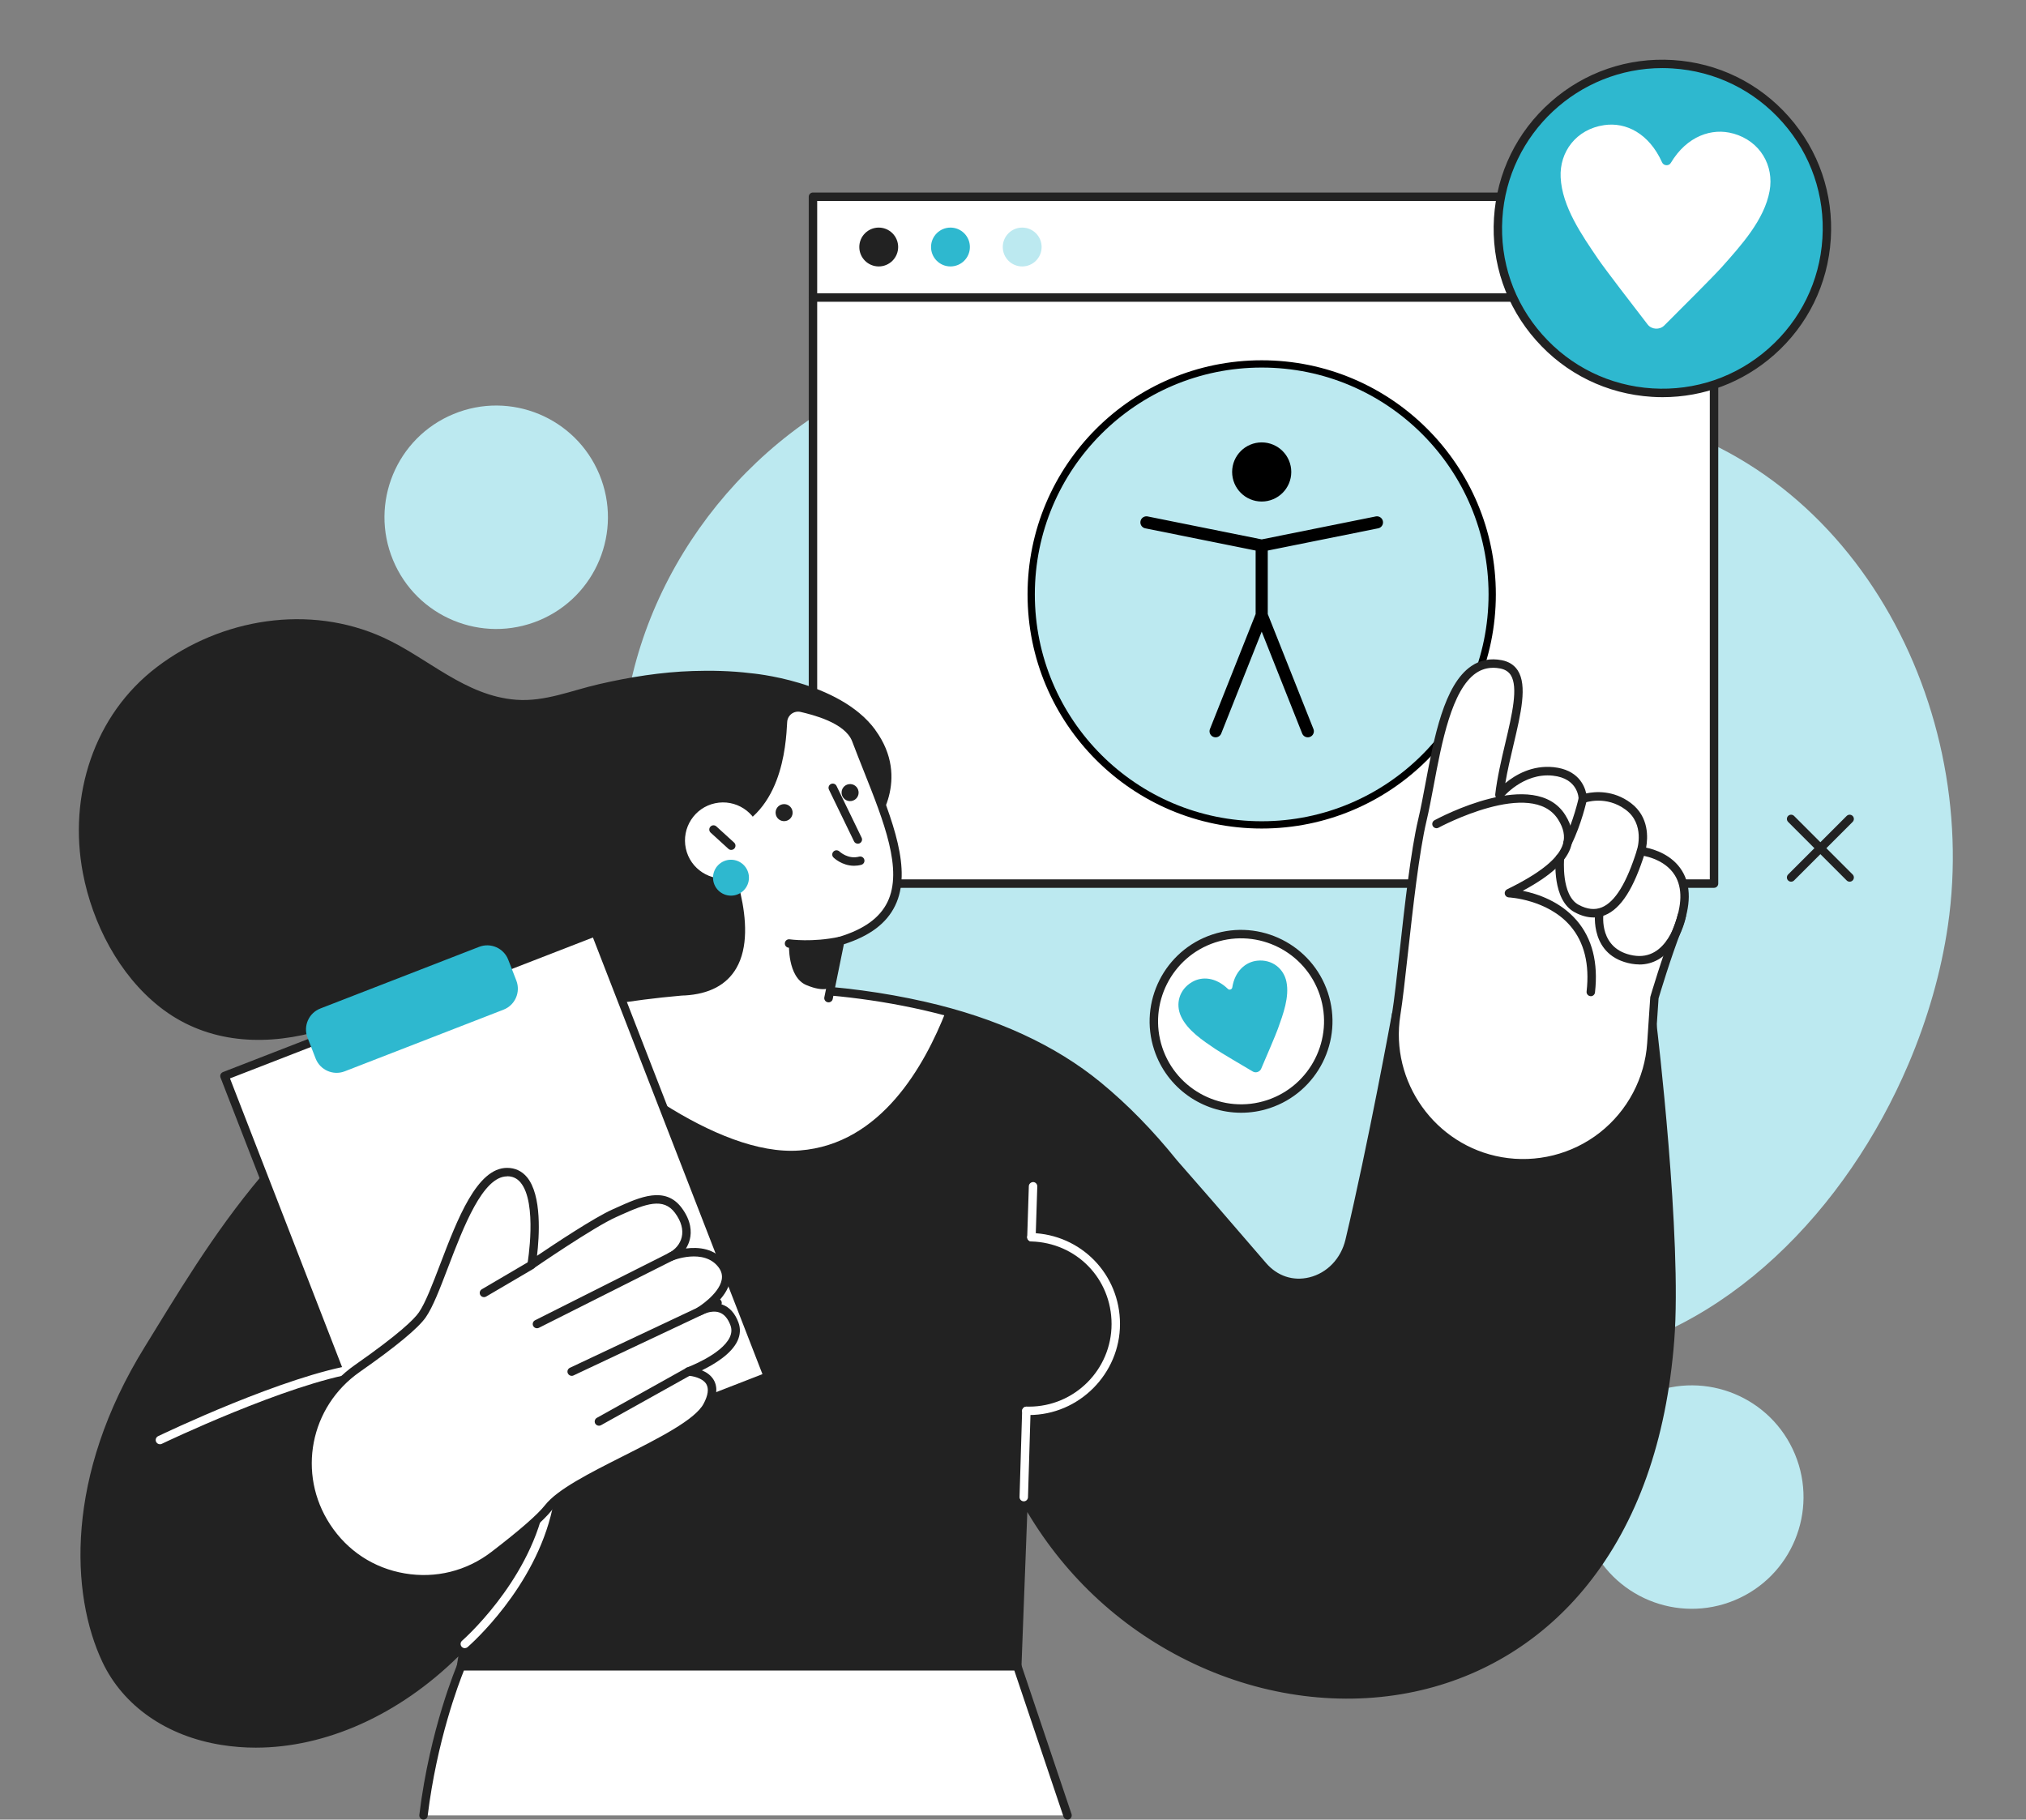 <svg width="334" height="300" viewBox="0 0 334 300" fill="none" xmlns="http://www.w3.org/2000/svg">
<rect x="0" y="0" width="334" height="300" fill="#808080" stroke="none"/>
<g clip-path="url(#clip0_2269_152)">
<path d="M285.951 263.839C295.348 259.947 299.81 249.174 295.918 239.777C292.026 230.381 281.253 225.918 271.856 229.81C262.459 233.703 257.997 244.476 261.889 253.872C265.782 263.269 276.555 267.731 285.951 263.839Z" fill="#BCE9F0"/>
<path d="M314.593 175.505C317.796 167.987 320.023 160.199 321.128 152.587C326.577 115.003 304.206 73.845 264.663 67.784C260.607 67.162 256.504 66.902 252.401 66.967C239.35 67.162 222.559 70.977 210.111 65.723C188.214 56.487 164.6 53.312 142.498 63.931C119.302 75.079 102.863 99.446 102.491 125.334C101.702 180.731 167.041 223.049 216.896 224.915C231.006 225.444 245.31 226.326 259.335 224.154C284.555 220.246 304.466 199.249 314.593 175.505Z" fill="#BCE9F0"/>
<path d="M282.569 32.436H134.023V145.681H282.569V32.436Z" fill="white"/>
<path d="M208 136C228.987 136 246 118.987 246 98C246 77.013 228.987 60 208 60C187.013 60 170 77.013 170 98C170 118.987 187.013 136 208 136Z" fill="#BCE9F0" stroke="black" stroke-width="1.2" stroke-linecap="round" stroke-linejoin="round"/>
<path d="M189 86.125L208 89.951M208 89.951L227 86.125M208 89.951V101.431M208 101.431L200.4 120.562M208 101.431L215.6 120.562" stroke="black" stroke-width="2" stroke-linecap="round" stroke-linejoin="round"/>
<path d="M208 80.188C206.689 80.188 205.625 79.124 205.625 77.812C205.625 76.501 206.689 75.438 208 75.438C209.311 75.438 210.375 76.501 210.375 77.812C210.375 79.124 209.311 80.188 208 80.188Z" fill="black" stroke="black" stroke-width="5" stroke-linecap="round" stroke-linejoin="round"/>
<path d="M282.569 32.436H134.023V49.052H282.569V32.436Z" fill="white"/>
<path d="M282.569 146.377H134.023C133.643 146.377 133.327 146.062 133.327 145.681V32.436C133.327 32.056 133.643 31.74 134.023 31.74H282.569C282.949 31.74 283.265 32.056 283.265 32.436V145.681C283.265 146.062 282.949 146.377 282.569 146.377ZM134.72 144.985H281.873V33.133H134.72V144.985Z" fill="#222222"/>
<path d="M282.569 49.748H134.023C133.643 49.748 133.327 49.432 133.327 49.052C133.327 48.671 133.643 48.356 134.023 48.356H282.569C282.949 48.356 283.265 48.671 283.265 49.052C283.265 49.432 282.949 49.748 282.569 49.748Z" fill="#222222"/>
<path d="M144.864 43.928C146.633 43.928 148.067 42.494 148.067 40.726C148.067 38.957 146.633 37.523 144.864 37.523C143.096 37.523 141.662 38.957 141.662 40.726C141.662 42.494 143.096 43.928 144.864 43.928Z" fill="#222222"/>
<path d="M168.517 43.928C170.285 43.928 171.719 42.494 171.719 40.726C171.719 38.957 170.285 37.523 168.517 37.523C166.748 37.523 165.314 38.957 165.314 40.726C165.314 42.494 166.748 43.928 168.517 43.928Z" fill="#BCE9F0"/>
<path d="M156.691 43.928C158.459 43.928 159.893 42.494 159.893 40.726C159.893 38.957 158.459 37.523 156.691 37.523C154.922 37.523 153.488 38.957 153.488 40.726C153.488 42.494 154.922 43.928 156.691 43.928Z" fill="#2EB8CF"/>
<path d="M144.317 120.359C138.349 112.19 123.757 110.993 123.757 110.993C120.452 110.584 117.129 110.538 114.233 110.631C109.016 110.798 103.846 111.624 98.769 112.794C94.183 113.843 89.858 115.718 85.133 115.374C76.667 114.752 70.559 108.468 63.208 105.117C50.992 99.548 36.447 101.943 25.893 109.953C15.432 117.89 11.245 131.256 13.668 143.954C15.246 152.253 19.599 160.7 26.311 166C33.616 171.764 42.675 172.525 51.494 170.279C57.184 168.831 62.549 166.418 68.007 164.32C72.379 162.64 76.983 160.421 81.791 160.96C86.664 161.507 89.978 165.499 94.146 167.606C99.279 170.205 105.303 170.437 110.808 168.998C121.13 166.306 129.818 158.936 135.137 149.812C137.829 145.189 140.474 138.701 141.291 132.333L144.308 136C144.308 136 150.276 128.537 144.308 120.368L144.317 120.359Z" fill="#222222"/>
<path d="M230.179 167.262C230.179 167.262 226.29 188.612 222.502 204.559C220.887 211.372 212.774 213.99 208.198 208.68C202.777 202.387 196.827 195.499 193.523 191.759C189.791 187.127 185.67 182.81 181.047 179.014C172.814 172.247 162.687 168.191 152.374 165.852C128.853 160.496 103.075 162.825 79.582 169.657C50.296 178.169 35.389 204.782 24.463 222.409C11.357 243.573 12.461 263.038 17.52 273.731C25.735 291.098 55.104 293.79 76.621 271.03L76.008 274.715H167.709L168.767 246.831C194.256 293.632 269.638 294.096 275.328 220.933C276.646 203.983 272.432 169.063 272.432 169.063L230.17 167.272L230.179 167.262Z" fill="#222222"/>
<path d="M152.383 165.861C132.501 161.34 111.012 162.306 90.647 166.826C99.455 175.756 118.085 190.747 131.851 189.679C145.292 188.64 152.439 175.607 155.938 166.743C154.76 166.427 153.572 166.13 152.374 165.861H152.383Z" fill="white"/>
<path d="M289.303 60.032C301.686 51.603 304.893 34.731 296.464 22.348C288.036 9.965 271.164 6.759 258.781 15.187C246.397 23.615 243.191 40.487 251.619 52.87C260.048 65.254 276.919 68.46 289.303 60.032Z" fill="#2EB8CF"/>
<path d="M274.094 65.482C273.499 65.482 272.915 65.463 272.321 65.426C264.904 64.962 258.109 61.639 253.199 56.069C248.279 50.5 245.829 43.343 246.293 35.926C246.757 28.51 250.08 21.715 255.65 16.805C261.219 11.885 268.376 9.435 275.792 9.899C283.209 10.363 290.004 13.686 294.914 19.256C299.834 24.825 302.284 31.982 301.82 39.398C301.356 46.815 298.033 53.609 292.463 58.52C287.339 63.04 280.87 65.482 274.094 65.482ZM274.038 11.226C260.207 11.226 248.549 22.022 247.676 36.01C247.23 43.056 249.56 49.85 254.239 55.141C258.908 60.432 265.359 63.597 272.404 64.034C279.45 64.47 286.244 62.149 291.544 57.471C296.835 52.802 300.001 46.351 300.437 39.305C300.883 32.26 298.553 25.465 293.874 20.174C289.205 14.883 282.754 11.718 275.709 11.282C275.152 11.245 274.595 11.226 274.038 11.226Z" fill="#222222"/>
<path d="M285.743 22.022C282.253 21.028 278.103 22.402 275.439 26.867C275.124 27.405 274.27 27.35 274.01 26.783C271.866 22.003 268.06 20.1 264.458 20.629C259.836 21.307 257.079 25.048 257.283 29.243C257.515 34.061 260.755 38.73 263.465 42.712C264.57 44.336 269.313 50.509 271.624 53.498C272.274 54.343 273.592 54.426 274.353 53.674C277.027 51.01 282.54 45.506 283.849 44.039C287.051 40.438 290.876 36.233 291.73 31.49C292.482 27.35 290.235 23.284 285.743 22.012V22.022Z" fill="white"/>
<path d="M42.174 288.137C40.271 288.137 38.386 287.989 36.52 287.692C27.47 286.253 20.314 281.268 16.889 274.028C11.616 262.871 10.679 243.35 23.878 222.038C24.5 221.035 25.131 220.014 25.771 218.956C36.632 201.282 51.502 177.083 79.386 168.98C97.403 163.745 124.712 158.834 152.522 165.165C164.246 167.829 173.983 172.312 181.483 178.476C185.911 182.124 190.023 186.319 194.051 191.322C196.817 194.45 201.756 200.141 208.708 208.225C210.565 210.388 213.173 211.252 215.846 210.602C218.779 209.887 221.063 207.511 221.806 204.392C225.546 188.649 229.436 167.346 229.473 167.133C229.538 166.789 229.835 166.548 230.187 166.566L272.45 168.358C272.793 168.376 273.072 168.627 273.109 168.97C273.156 169.323 277.323 204.15 276.014 220.979C274.733 237.493 269.916 251.054 261.701 261.293C254.396 270.399 244.556 276.488 233.232 278.901C221.397 281.426 208.457 279.792 196.799 274.288C185.316 268.876 175.877 260.262 169.36 249.291L168.395 274.743C168.376 275.114 168.07 275.411 167.699 275.411H75.998C75.794 275.411 75.599 275.318 75.469 275.17C75.339 275.012 75.284 274.808 75.311 274.604L75.562 273.1C65.751 282.763 53.702 288.137 42.164 288.137H42.174ZM124.953 163.587C107.549 163.587 91.639 166.891 79.786 170.335C52.412 178.29 37.709 202.22 26.969 219.698C26.319 220.747 25.688 221.778 25.066 222.78C12.164 243.61 13.036 262.611 18.16 273.443C21.381 280.266 28.157 284.963 36.753 286.327C50.063 288.453 64.785 282.559 76.128 270.566C76.342 270.343 76.667 270.287 76.945 270.417C77.224 270.556 77.372 270.853 77.326 271.151L76.852 274.028H167.067L168.098 246.812C168.107 246.497 168.33 246.237 168.636 246.162C168.943 246.088 169.258 246.227 169.407 246.506C182.225 270.046 208.365 282.809 232.981 277.555C257.069 272.404 272.264 251.75 274.668 220.887C275.875 205.394 272.385 174.391 271.837 169.741L230.772 167.996C230.113 171.569 226.595 190.431 223.198 204.735C222.335 208.365 219.661 211.14 216.218 211.976C213.062 212.746 209.878 211.688 207.696 209.154C200.744 201.078 195.815 195.388 193.03 192.241C189.039 187.294 184.992 183.154 180.638 179.571C173.305 173.547 163.754 169.165 152.253 166.548C142.998 164.441 133.8 163.596 124.981 163.596L124.953 163.587Z" fill="#222222"/>
<path d="M167.718 274.724H76.018C76.018 274.724 71.553 285.037 69.817 299.304H175.989L167.718 274.724Z" fill="white"/>
<path d="M175.988 300C175.701 300 175.432 299.814 175.329 299.527L167.217 275.42H76.482C75.646 277.49 72.017 286.986 70.504 299.388C70.458 299.768 70.114 300.037 69.734 299.991C69.353 299.944 69.084 299.601 69.13 299.22C70.857 285.018 75.34 274.557 75.377 274.446C75.489 274.195 75.739 274.028 76.018 274.028H167.718C168.015 274.028 168.284 274.223 168.377 274.501L176.647 299.081C176.768 299.443 176.573 299.842 176.211 299.963C176.137 299.991 176.063 300 175.988 300Z" fill="#222222"/>
<path d="M193.54 202.879C193.457 202.879 193.373 202.86 193.29 202.832C193.123 202.767 192.974 202.638 192.9 202.47C192.761 202.164 192.853 201.793 193.132 201.598C193.41 201.403 193.8 201.449 194.032 201.681C194.264 201.914 194.302 202.275 194.125 202.554C193.995 202.758 193.772 202.87 193.54 202.87V202.879Z" fill="#222222"/>
<path d="M76.631 271.735C76.436 271.735 76.241 271.652 76.102 271.494C75.851 271.206 75.879 270.761 76.176 270.51C76.287 270.417 86.971 261.042 89.719 248.437C89.802 248.065 90.174 247.824 90.545 247.907C90.916 247.991 91.158 248.362 91.074 248.734C88.225 261.794 77.531 271.169 77.086 271.559C76.956 271.67 76.789 271.726 76.631 271.726V271.735Z" fill="white"/>
<path d="M132.437 153.353C142.927 148.244 147.289 135.598 142.179 125.108C137.07 114.619 124.424 110.257 113.935 115.366C103.445 120.476 99.083 133.121 104.193 143.611C109.302 154.101 121.948 158.462 132.437 153.353Z" fill="#222222"/>
<path d="M112.126 167.003L112.822 163.429C130.393 162.408 117.695 137.058 117.695 137.058C127.46 135.053 128.769 124.638 129.075 119.004C129.159 117.444 130.625 116.339 132.148 116.702C135.313 117.453 139.963 118.874 141.133 121.983C146.637 136.529 154.388 150.359 138.506 155.149L135.805 168.404L112.116 167.012L112.126 167.003Z" fill="white"/>
<path d="M136.585 165.258C136.585 165.258 136.492 165.258 136.446 165.239C136.065 165.165 135.824 164.793 135.899 164.422L137.82 155C137.876 154.75 138.052 154.546 138.303 154.471C142.415 153.228 145.032 151.343 146.313 148.707C148.875 143.407 145.729 135.489 142.396 127.116C141.765 125.52 141.106 123.877 140.484 122.225C139.305 119.115 133.801 117.806 131.991 117.379C131.471 117.258 130.923 117.37 130.496 117.686C130.069 118.01 129.8 118.502 129.772 119.041C129.559 122.995 128.909 134.821 118.698 137.54C120.193 140.771 125.307 152.866 121.39 159.623C119.794 162.38 116.925 163.893 112.869 164.125C112.488 164.144 112.154 163.856 112.136 163.466C112.117 163.085 112.405 162.751 112.795 162.733C116.359 162.528 118.856 161.247 120.193 158.918C124.268 151.872 117.148 137.513 117.083 137.364C116.99 137.169 116.981 136.946 117.083 136.751C117.176 136.556 117.352 136.417 117.566 136.371C124.286 134.988 127.823 129.298 128.389 118.957C128.445 118.01 128.909 117.138 129.67 116.562C130.431 115.996 131.396 115.792 132.315 116.015C135.768 116.831 140.502 118.317 141.793 121.723C142.415 123.357 143.064 125 143.696 126.587C147.149 135.257 150.407 143.444 147.576 149.301C146.165 152.225 143.399 154.314 139.119 155.678L137.282 164.701C137.217 165.035 136.92 165.258 136.604 165.258H136.585Z" fill="#222222"/>
<path d="M132.881 156.411C131.164 156.411 130.06 156.254 129.976 156.244C129.595 156.189 129.336 155.836 129.391 155.455C129.447 155.075 129.8 154.815 130.18 154.87C130.217 154.87 133.94 155.409 138.367 154.453C138.748 154.369 139.11 154.611 139.194 154.991C139.277 155.362 139.036 155.734 138.655 155.817C136.446 156.291 134.422 156.421 132.881 156.421V156.411Z" fill="#222222"/>
<path d="M136.984 162.714C136.984 162.714 136.065 163.726 132.928 162.408C129.79 161.09 130.069 155.557 130.069 155.557L138.497 155.14L136.975 162.723L136.984 162.714Z" fill="#222222"/>
<path d="M113.064 139.889C113.788 143.277 117.13 145.43 120.518 144.706C123.906 143.982 126.059 140.641 125.335 137.253C124.611 133.865 121.269 131.711 117.881 132.435C114.493 133.159 112.34 136.501 113.064 139.889Z" fill="white"/>
<path d="M120.555 140.13C120.388 140.13 120.221 140.074 120.082 139.945L117.158 137.281C116.87 137.021 116.852 136.584 117.112 136.297C117.371 136.009 117.808 135.99 118.096 136.25L121.019 138.914C121.307 139.174 121.326 139.61 121.066 139.898C120.927 140.047 120.741 140.121 120.555 140.121V140.13Z" fill="#222222"/>
<path d="M120.508 147.667C122.143 147.667 123.469 146.342 123.469 144.706C123.469 143.071 122.143 141.745 120.508 141.745C118.873 141.745 117.547 143.071 117.547 144.706C117.547 146.342 118.873 147.667 120.508 147.667Z" fill="#2EB8CF"/>
<path d="M141.412 139.1C141.152 139.1 140.901 138.951 140.79 138.71L136.659 130.189C136.492 129.845 136.631 129.428 136.984 129.261C137.327 129.093 137.745 129.233 137.912 129.585L142.043 138.107C142.21 138.45 142.071 138.868 141.718 139.035C141.616 139.081 141.514 139.109 141.412 139.109V139.1Z" fill="#222222"/>
<path d="M127.878 134.189C127.989 134.96 128.713 135.489 129.474 135.368C130.244 135.257 130.774 134.533 130.653 133.772C130.542 133.001 129.818 132.472 129.056 132.593C128.286 132.704 127.757 133.428 127.878 134.189Z" fill="#222222"/>
<path d="M138.756 130.885C138.868 131.655 139.592 132.185 140.353 132.064C141.124 131.953 141.653 131.229 141.532 130.467C141.421 129.697 140.696 129.168 139.935 129.289C139.165 129.4 138.636 130.124 138.756 130.885Z" fill="#222222"/>
<path d="M168.775 247.527C168.367 247.518 168.07 247.193 168.079 246.812L168.506 232.592C168.516 232.211 168.831 231.923 169.221 231.914C169.602 231.923 169.908 232.248 169.899 232.629L169.472 246.849C169.462 247.23 169.147 247.527 168.775 247.527Z" fill="white"/>
<path d="M170.038 204.68C169.63 204.67 169.333 204.345 169.342 203.965L169.611 195.564C169.621 195.184 169.954 194.896 170.326 194.887C170.706 194.896 171.013 195.221 171.004 195.601L170.734 204.002C170.725 204.383 170.409 204.68 170.038 204.68Z" fill="white"/>
<path d="M212.304 180.423C219.001 176.156 220.97 167.267 216.702 160.571C212.434 153.874 203.545 151.905 196.849 156.173C190.152 160.441 188.183 169.329 192.451 176.026C196.719 182.722 205.607 184.691 212.304 180.423Z" fill="white"/>
<path d="M204.605 183.46C198.275 183.46 192.371 179.441 190.282 173.11C187.674 165.22 191.981 156.681 199.871 154.072C207.761 151.464 216.301 155.771 218.909 163.661C221.518 171.551 217.21 180.091 209.32 182.699C207.761 183.219 206.165 183.46 204.605 183.46ZM191.601 172.674C193.968 179.84 201.718 183.748 208.884 181.381C216.05 179.014 219.949 171.263 217.591 164.097C215.224 156.931 207.473 153.033 200.307 155.39C193.141 157.757 189.243 165.508 191.601 172.674Z" fill="#222222"/>
<path d="M207.26 158.389C205.348 158.593 203.575 160.087 203.148 162.807C203.093 163.132 202.666 163.28 202.434 163.048C200.438 161.118 198.182 160.932 196.521 161.907C194.377 163.15 193.764 165.536 194.692 167.559C195.76 169.88 198.275 171.542 200.392 172.971C201.255 173.547 204.81 175.654 206.536 176.665C207.019 176.953 207.687 176.73 207.91 176.211C208.699 174.373 210.333 170.576 210.676 169.602C211.54 167.197 212.589 164.376 212.078 161.869C211.633 159.688 209.72 158.129 207.26 158.389Z" fill="#2EB8CF"/>
<path d="M270.53 140.334C270.53 140.334 272.043 135.656 268.441 132.964C264.821 130.254 260.932 131.702 260.932 131.702C260.932 131.702 260.95 127.71 256.068 127.191C250.74 126.624 247.184 131.071 247.184 131.071C248.28 121.733 253.524 110.714 247.454 109.536C237.976 107.698 236.751 125.715 234.505 135.173C232.593 143.231 231.228 160.718 230.188 167.262C228.369 178.689 236.055 189.457 247.454 191.462C259.864 193.643 271.411 184.574 272.256 172.006C272.562 167.476 272.757 164.487 272.757 164.487C272.757 164.487 274.642 158.064 276.591 153.042C281.149 141.346 270.539 140.325 270.539 140.325L270.53 140.334Z" fill="white"/>
<path d="M251.092 192.473C249.839 192.473 248.577 192.362 247.314 192.148C235.619 190.097 227.617 178.884 229.483 167.16C229.854 164.83 230.263 161.155 230.736 156.885C231.553 149.459 232.574 140.223 233.818 135.016C234.217 133.326 234.588 131.358 234.978 129.27C236.417 121.584 238.06 112.868 242.562 109.814C244.028 108.812 245.718 108.487 247.574 108.849C248.744 109.071 249.625 109.638 250.21 110.529C251.816 113.016 250.749 117.565 249.505 122.828C249.013 124.907 248.512 127.033 248.159 129.121C249.774 127.785 252.559 126.114 256.133 126.485C260.087 126.903 261.191 129.437 261.498 130.811C262.918 130.504 265.953 130.217 268.849 132.389C271.912 134.691 271.662 138.2 271.374 139.75C272.766 140.037 275.681 140.947 277.296 143.574C278.8 146.025 278.781 149.292 277.222 153.293C275.412 157.943 273.639 163.884 273.425 164.608L272.924 172.043C272.506 178.234 269.471 183.971 264.589 187.804C260.709 190.849 255.937 192.464 251.073 192.464L251.092 192.473ZM246.135 110.102C245.114 110.102 244.195 110.39 243.341 110.965C239.322 113.703 237.67 122.475 236.352 129.53C235.953 131.637 235.581 133.614 235.173 135.341C233.957 140.464 232.936 149.654 232.119 157.043C231.646 161.322 231.237 165.016 230.857 167.383C229.112 178.364 236.602 188.863 247.556 190.784C253.274 191.786 259.177 190.311 263.744 186.728C268.311 183.145 271.161 177.761 271.55 171.969L272.052 164.45C272.052 164.404 272.061 164.348 272.08 164.301C272.098 164.236 273.992 157.794 275.932 152.801C277.324 149.236 277.38 146.377 276.117 144.317C274.335 141.43 270.502 141.021 270.464 141.021C270.251 141.003 270.065 140.891 269.954 140.715C269.842 140.539 269.805 140.316 269.87 140.121C269.926 139.945 271.17 135.879 268.032 133.521C264.784 131.08 261.331 132.305 261.182 132.361C260.969 132.435 260.727 132.407 260.542 132.277C260.356 132.147 260.245 131.934 260.245 131.702C260.245 131.572 260.17 128.332 256.002 127.887C251.12 127.358 247.769 131.47 247.732 131.507C247.537 131.748 247.203 131.832 246.924 131.711C246.637 131.59 246.469 131.293 246.497 130.987C246.822 128.202 247.5 125.306 248.159 122.522C249.282 117.769 250.331 113.286 249.05 111.29C248.679 110.724 248.113 110.371 247.324 110.213C246.915 110.139 246.525 110.093 246.145 110.093L246.135 110.102Z" fill="#222222"/>
<path d="M98.138 153.652L37.014 177.386L65.471 250.677L126.596 226.943L98.138 153.652Z" fill="white"/>
<path d="M65.464 251.388C65.185 251.388 64.925 251.221 64.814 250.943L36.354 177.659C36.289 177.482 36.289 177.297 36.364 177.13C36.438 176.962 36.577 176.833 36.744 176.758L97.868 153.023C98.045 152.958 98.23 152.958 98.397 153.033C98.564 153.107 98.695 153.246 98.769 153.413L127.219 226.697C127.358 227.059 127.182 227.458 126.82 227.598L65.696 251.333C65.612 251.361 65.528 251.379 65.445 251.379L65.464 251.388ZM37.914 177.798L65.863 249.792L125.697 226.558L97.748 154.564L37.914 177.798Z" fill="#222222"/>
<path d="M78.981 156.111L52.815 166.271C50.903 167.013 49.955 169.164 50.697 171.076L52.031 174.511C52.773 176.422 54.925 177.37 56.836 176.628L83.003 166.468C84.915 165.726 85.862 163.575 85.12 161.663L83.786 158.228C83.044 156.316 80.893 155.369 78.981 156.111Z" fill="#2EB8CF"/>
<path d="M26.367 238.115C26.107 238.115 25.857 237.966 25.736 237.715C25.569 237.372 25.717 236.954 26.061 236.787C26.905 236.379 46.974 226.772 58.79 224.943C59.18 224.878 59.523 225.147 59.589 225.528C59.654 225.908 59.384 226.261 59.004 226.326C47.401 228.127 26.868 237.947 26.664 238.05C26.571 238.096 26.46 238.115 26.367 238.115Z" fill="white"/>
<path d="M121.066 218.297C119.414 213.804 115.32 216.208 115.32 216.208C115.32 216.208 121.799 212.273 119.014 208.55C116.23 204.828 110.54 207.223 110.54 207.223C112.953 206.007 114.373 203 111.821 199.574C109.268 196.149 105.1 198.358 101.304 200.038C97.507 201.719 87.621 208.532 87.621 208.532C87.621 208.532 90.248 193.262 83.593 193.262C76.937 193.262 73.085 211.781 69.623 216.784C68.24 218.789 63.766 222.223 58.893 225.63C50.436 231.543 48.171 243.081 53.824 251.723L53.843 251.75C59.923 261.051 72.63 263.186 81.439 256.419C85.421 253.356 88.949 250.423 90.388 248.594C94.555 243.322 113.751 237.168 116.601 231.775C119.451 226.382 113.463 226.14 113.463 226.14C113.463 226.14 122.709 222.78 121.056 218.297H121.066Z" fill="white"/>
<path d="M69.781 261.061C68.685 261.061 67.581 260.968 66.485 260.782C61.009 259.854 56.312 256.772 53.267 252.122C47.373 243.109 49.675 231.227 58.502 225.054C65.798 219.949 68.268 217.517 69.057 216.375C70.133 214.816 71.312 211.716 72.565 208.439C75.406 200.995 78.627 192.548 83.593 192.548C84.911 192.548 86.006 193.058 86.851 194.051C89.376 197.05 88.902 203.928 88.531 207.047C91.362 205.135 97.999 200.716 101.025 199.38L101.795 199.036C105.481 197.375 109.657 195.499 112.377 199.138C113.992 201.301 114.011 203.139 113.732 204.299C113.602 204.847 113.38 205.367 113.083 205.84C115.125 205.571 117.817 205.784 119.571 208.123C120.295 209.089 120.546 210.147 120.332 211.27C120.063 212.653 119.098 213.916 118.114 214.881C118.429 214.909 118.745 214.974 119.07 215.085C120.267 215.512 121.168 216.505 121.734 218.037C122.105 219.03 122.049 220.051 121.585 221.063C120.564 223.263 117.687 224.971 115.71 225.927C116.452 226.233 117.204 226.725 117.668 227.524C118.355 228.721 118.207 230.253 117.241 232.081C115.635 235.117 109.685 238.124 103.392 241.299C98.203 243.916 92.829 246.627 90.963 249.003C89.654 250.655 86.61 253.328 81.894 256.949C78.413 259.622 74.134 261.051 69.799 261.051L69.781 261.061ZM83.602 193.949C79.592 193.949 76.417 202.266 73.865 208.95C72.528 212.449 71.377 215.475 70.198 217.174C68.954 218.974 65.288 222.01 59.301 226.196C51.095 231.933 48.951 242.979 54.418 251.333C57.259 255.686 61.621 258.545 66.717 259.408C71.823 260.281 76.909 259.019 81.031 255.853C85.653 252.307 88.624 249.718 89.858 248.149C91.919 245.531 97.182 242.877 102.752 240.064C108.572 237.121 114.596 234.086 115.997 231.431C116.731 230.048 116.879 228.972 116.452 228.22C115.84 227.152 114.076 226.846 113.454 226.818C113.12 226.8 112.851 226.558 112.795 226.224C112.748 225.899 112.934 225.574 113.24 225.463C113.296 225.444 118.968 223.347 120.314 220.469C120.62 219.801 120.657 219.16 120.425 218.52C120.007 217.387 119.395 216.672 118.606 216.394C117.25 215.911 115.7 216.784 115.682 216.793C115.357 216.988 114.93 216.877 114.735 216.552C114.54 216.227 114.642 215.8 114.967 215.596C115.004 215.577 118.513 213.414 118.977 211.001C119.116 210.268 118.949 209.599 118.466 208.95C116.044 205.719 110.864 207.817 110.818 207.845C110.465 207.994 110.075 207.836 109.917 207.492C109.76 207.149 109.899 206.75 110.233 206.583C111.347 206.026 112.127 205.079 112.387 203.974C112.684 202.73 112.294 201.338 111.273 199.964C109.37 197.412 106.511 198.442 102.38 200.298L101.601 200.651C97.906 202.285 88.132 209.015 88.03 209.08C87.798 209.237 87.501 209.247 87.259 209.089C87.027 208.94 86.897 208.662 86.953 208.383C86.972 208.281 88.642 198.312 85.802 194.943C85.227 194.265 84.512 193.931 83.611 193.931L83.602 193.949Z" fill="#222222"/>
<path d="M88.523 218.993C88.272 218.993 88.022 218.854 87.901 218.612C87.724 218.269 87.864 217.851 88.207 217.675L111.506 205.951C111.849 205.775 112.267 205.914 112.443 206.258C112.62 206.601 112.48 207.019 112.137 207.195L88.838 218.919C88.736 218.965 88.634 218.993 88.523 218.993Z" fill="#222222"/>
<path d="M79.787 213.86C79.546 213.86 79.314 213.739 79.184 213.516C78.989 213.182 79.1 212.755 79.434 212.56L87.213 207.993C87.547 207.798 87.974 207.91 88.169 208.244C88.364 208.578 88.253 209.005 87.919 209.2L80.14 213.767C80.028 213.832 79.908 213.86 79.787 213.86Z" fill="#222222"/>
<path d="M94.249 226.837C93.989 226.837 93.738 226.688 93.617 226.437C93.45 226.094 93.599 225.676 93.952 225.509L117.993 214.176C118.346 214.008 118.754 214.157 118.921 214.51C119.088 214.853 118.94 215.271 118.587 215.438L94.546 226.772C94.453 226.818 94.351 226.837 94.249 226.837Z" fill="#222222"/>
<path d="M98.742 235.061C98.5 235.061 98.259 234.931 98.129 234.708C97.944 234.374 98.064 233.947 98.398 233.761L113.139 225.537C113.473 225.351 113.9 225.472 114.086 225.806C114.271 226.14 114.15 226.568 113.816 226.753L99.076 234.977C98.964 235.033 98.853 235.061 98.742 235.061Z" fill="#222222"/>
<path d="M169.63 233.306C169.482 233.306 169.333 233.306 169.185 233.306C168.804 233.297 168.498 232.972 168.507 232.592C168.516 232.211 168.869 231.914 169.222 231.914C169.361 231.914 169.491 231.914 169.63 231.914C177.14 231.914 183.248 225.806 183.248 218.297C183.248 210.787 177.437 204.893 170.02 204.68C169.64 204.67 169.333 204.345 169.343 203.965C169.352 203.584 169.677 203.297 170.057 203.287C178.235 203.519 184.64 210.11 184.64 218.288C184.64 226.465 177.91 233.297 169.63 233.297V233.306Z" fill="white"/>
<path d="M140.798 142.739C138.821 142.739 137.475 141.448 137.41 141.383C137.132 141.114 137.132 140.678 137.401 140.399C137.67 140.121 138.106 140.121 138.385 140.381C138.45 140.436 139.805 141.717 141.634 141.235C142.005 141.142 142.386 141.355 142.488 141.727C142.59 142.098 142.367 142.479 141.996 142.581C141.587 142.692 141.188 142.739 140.817 142.739H140.798Z" fill="#222222"/>
<path d="M258.425 139.638C258.323 139.638 258.211 139.61 258.119 139.564C257.775 139.397 257.636 138.979 257.803 138.636C259.409 135.405 260.244 131.6 260.254 131.563C260.337 131.191 260.708 130.95 261.08 131.034C261.451 131.117 261.692 131.488 261.609 131.86C261.572 132.017 260.727 135.87 259.047 139.258C258.926 139.499 258.676 139.647 258.425 139.647V139.638Z" fill="#222222"/>
<path d="M262.676 151.26C261.702 151.26 260.671 150.981 259.613 150.415C255.835 148.419 256.439 141.68 256.466 141.393C256.504 141.012 256.838 140.724 257.228 140.771C257.608 140.808 257.887 141.151 257.859 141.532C257.859 141.597 257.32 147.63 260.272 149.19C261.674 149.932 262.918 150.062 264.06 149.598C266.259 148.698 268.153 145.597 269.87 140.13C269.981 139.768 270.371 139.555 270.743 139.675C271.114 139.787 271.318 140.177 271.198 140.548C269.332 146.516 267.234 149.802 264.588 150.888C263.976 151.139 263.335 151.269 262.686 151.269L262.676 151.26Z" fill="#222222"/>
<path d="M262.249 164.236C262.249 164.236 262.194 164.236 262.175 164.236C261.795 164.19 261.516 163.847 261.562 163.466C262.073 158.973 261.173 155.344 258.898 152.68C255.139 148.28 248.79 147.955 248.725 147.955C248.409 147.937 248.14 147.714 248.075 147.398C248.01 147.083 248.168 146.767 248.447 146.628C253.988 143.917 257.005 141.458 257.682 139.091C258.035 137.856 257.775 136.556 256.875 135.127C252.54 128.193 237.298 136.38 237.15 136.464C236.806 136.649 236.389 136.519 236.203 136.185C236.018 135.851 236.147 135.424 236.481 135.238C237.159 134.876 253.023 126.355 258.054 134.384C259.168 136.167 259.483 137.828 259.019 139.471C258.314 141.95 255.752 144.326 251.036 146.869C253.431 147.352 257.228 148.596 259.947 151.77C262.491 154.741 263.502 158.723 262.945 163.624C262.908 163.977 262.602 164.246 262.259 164.246L262.249 164.236Z" fill="#222222"/>
<path d="M270.27 159.011C269.861 159.011 269.444 158.973 268.998 158.899C261.999 157.665 262.965 150.536 262.974 150.461C263.029 150.081 263.382 149.821 263.763 149.877C264.143 149.932 264.403 150.285 264.348 150.666C264.31 150.907 263.577 156.532 269.23 157.525C274.911 158.528 276.498 151.186 276.563 150.87C276.638 150.489 277.009 150.248 277.389 150.331C277.77 150.406 278.011 150.777 277.928 151.158C277.334 154.026 275.004 159.02 270.261 159.02L270.27 159.011Z" fill="#222222"/>
<path d="M88.85 102.296C98.246 98.403 102.709 87.63 98.817 78.234C94.924 68.837 84.151 64.375 74.755 68.267C65.358 72.159 60.895 82.932 64.788 92.329C68.68 101.726 79.453 106.188 88.85 102.296Z" fill="#BCE9F0"/>
<path d="M304.928 145.365C304.752 145.365 304.576 145.3 304.437 145.161L294.783 135.508C294.514 135.238 294.514 134.793 294.783 134.524C295.052 134.254 295.498 134.254 295.767 134.524L305.42 144.177C305.69 144.446 305.69 144.892 305.42 145.161C305.281 145.3 305.105 145.365 304.928 145.365Z" fill="#222222"/>
<path d="M295.275 145.365C295.099 145.365 294.922 145.3 294.783 145.161C294.514 144.892 294.514 144.446 294.783 144.177L304.437 134.524C304.706 134.254 305.151 134.254 305.42 134.524C305.69 134.793 305.69 135.238 305.42 135.508L295.767 145.161C295.628 145.3 295.451 145.365 295.275 145.365Z" fill="#222222"/>
</g>
<defs>
<clipPath id="clip0_2269_152">
<rect width="334" height="300" fill="white"/>
</clipPath>
</defs>
</svg>
